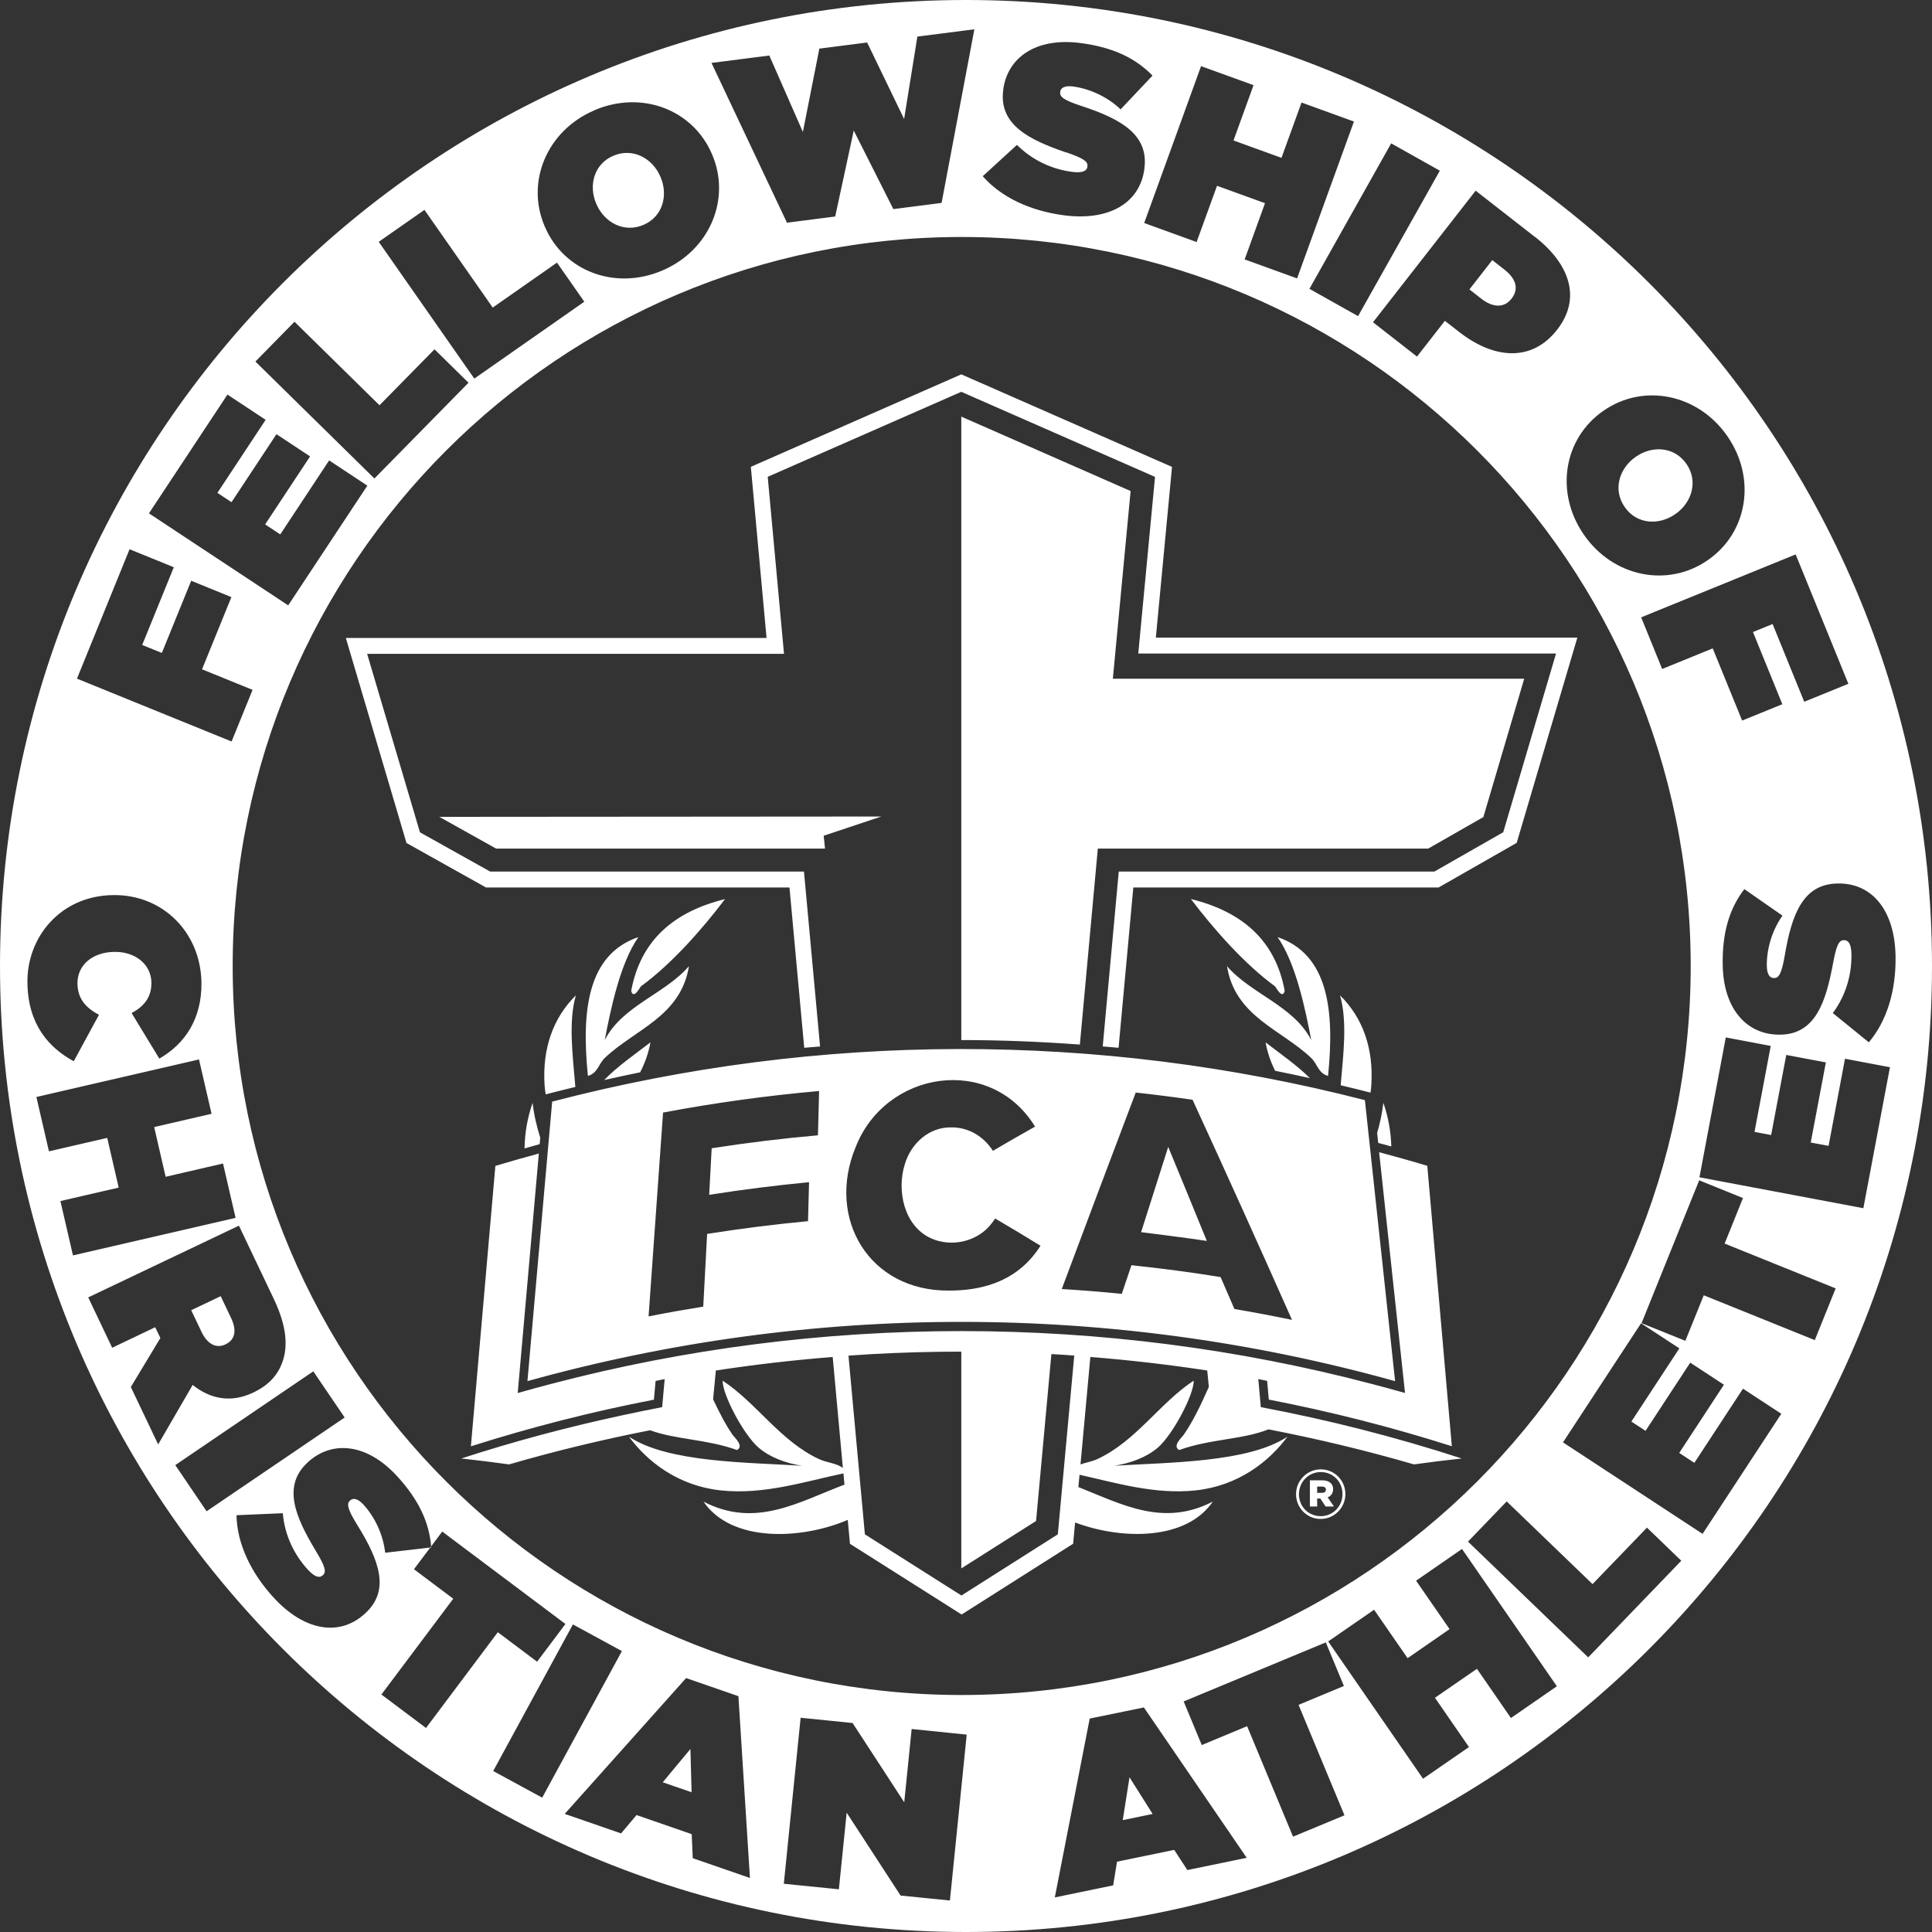 <?xml version="1.0" standalone="no"?>
<!DOCTYPE svg PUBLIC "-//W3C//DTD SVG 1.1//EN" "http://www.w3.org/Graphics/SVG/1.1/DTD/svg11.dtd">
<svg xmlns="http://www.w3.org/2000/svg" id="Layer_2" data-name="Layer 2" viewBox="0 0 300 300" width="300" height="300">
  <rect x="0" y="0" width="300" height="300" fill="#333333" stroke="none"/>
  <g id="Layer_1-2" data-name="Layer 1">
    <g id="FCA_Logo" data-name="FCA Logo">
      <path d="M66.8,240.31l.17-.02c0-.06-.02-.12-.02-.18l-.15.2ZM150,0C67.16,0,0,67.16,0,150s67.16,150,150,150,150-67.16,150-150S232.84,0,150,0M294.34,148.49c.09,5.26-1.32,10.02-4.15,13.36l-5.59-4.54c2.1-2.85,2.94-6.08,2.89-9.12-.02-1.55-.44-2.21-1.14-2.2h-.07c-.74.01-1.14.83-1.65,3.62-1.09,5.83-2.67,10.97-8.15,11.05h-.07c-4.92.08-8.8-3.7-8.91-10.85-.08-5,1.04-8.72,3.36-11.75l5.92,4.12c-1.74,2.47-2.47,5.41-2.43,7.82.02,1.3.47,1.88,1.1,1.87h.07c.7-.01,1.14-.72,1.61-3.47,1.11-6.65,2.96-11.12,8.18-11.21h.07c5.44-.09,8.85,4.33,8.96,11.29M287.01,106.18l-6.85,2.79-4.91-12.07-3.05,1.24,4.56,11.21-6.24,2.54-4.57-11.21-7.85,3.2-3.26-8.02,23.99-9.77,8.18,20.08ZM262.53,150c0,62.52-50.68,113.2-113.2,113.2s-113.2-50.68-113.2-113.2,50.68-113.2,113.2-113.2,113.2,50.68,113.2,113.2M248.96,63.8l.06-.04c6.17-4.28,14.63-2.62,19.19,3.95,4.56,6.57,3.17,14.97-3,19.25l-.06.04c-6.18,4.28-14.63,2.62-19.19-3.95-4.56-6.57-3.17-14.97,3-19.25M238.34,36.77c5.43,4.24,7.24,9.55,3.47,14.4l-.05.06c-3.85,4.93-9.66,4.62-15.18.32l-2.22-1.73-4.33,5.55-6.83-5.33,15.94-20.43,9.19,7.17ZM223.58,26.5l-12.7,22.59-7.55-4.24,12.69-22.59,7.55,4.24ZM194.65,13.22l-3.11,8.59,7.45,2.7,3.11-8.59,8.14,2.95-8.83,24.36-8.14-2.95,3.16-8.73-7.45-2.7-3.17,8.73-8.14-2.95,8.83-24.36,8.14,2.95ZM165.51,23.66c-5.61-1.93-10.45-4.25-9.73-9.68v-.07c.65-4.88,4.97-8.16,12.05-7.22,4.95.65,8.47,2.31,11.13,5.05l-4.95,5.24c-2.19-2.08-4.99-3.23-7.37-3.55-1.28-.17-1.93.19-2.01.81v.08c-.1.7.54,1.23,3.19,2.1,6.41,2.08,10.56,4.57,9.88,9.74v.07c-.72,5.39-5.6,8.11-12.5,7.2-5.21-.69-9.72-2.78-12.6-6.07l5.31-4.86c2.51,2.49,5.58,3.8,8.59,4.19,1.54.2,2.26-.11,2.35-.81v-.08c.11-.73-.65-1.24-3.33-2.16M119.46,8.62l5.21,11.87,2.56-12.94,7.42-.95,5.74,11.88,2.06-12.8,8.85-1.13-5.09,26.96-7.49.96-6.15-12.2-2.88,13.35-7.49.96-11.72-24.81,9-1.15ZM92.27,17.13c7.35-3.16,15.3-.13,18.27,6.77l.03.07c2.97,6.91-.34,14.86-7.69,18.02-7.35,3.16-15.3.13-18.27-6.77l-.03-.07c-2.97-6.91.34-14.86,7.69-18.01M65.91,32.59l10.6,15.17,9.98-6.98,4.24,6.07-17.08,11.94-14.84-21.24,7.1-4.96ZM45.73,49.96l13.2,12.97,8.54-8.69,5.28,5.19-14.61,14.87-18.48-18.16,6.07-6.18ZM35.32,61.27l5.93,3.92-7.49,11.34,2.19,1.45,6.98-10.56,5.22,3.45-6.98,10.56,2.35,1.55,7.59-11.49,5.93,3.92-12.29,18.59-21.62-14.29,12.19-18.44ZM20.13,85.29l6.86,2.79-4.91,12.07,3.05,1.24,4.56-11.21,6.24,2.54-4.56,11.21,7.85,3.19-3.26,8.02-24.01-9.76,8.17-20.1ZM17.47,138.99h.07c7.74-.13,13.61,5.81,13.74,13.55.09,5.7-2.62,9.6-6.54,11.84l-4.3-7.07c1.83-.99,3.11-2.39,3.07-4.75-.05-2.92-2.63-4.81-5.75-4.75h-.07c-3.37.06-5.71,2.09-5.66,4.94.04,2.44,1.4,3.79,3.34,4.83l-3.92,7.21c-3.88-2.12-7.09-5.7-7.19-12.14-.12-7.18,5.18-13.53,13.22-13.66M9.38,186.5l9.05-2.09-1.78-7.72-9.05,2.09-1.95-8.44,25.25-5.83,1.95,8.44-8.91,2.06,1.78,7.72,8.91-2.06,1.95,8.44-25.25,5.83-1.95-8.44ZM20.32,215.37l4.58-7.6-.03-.07-.77-1.61-6.68,3.19-3.72-7.82,23.4-11.14,5.44,11.43c1.97,4.15,2.19,7.28,1.33,9.7-.73,2.07-2.12,3.63-4.53,4.78l-.07.03c-3.41,1.62-6.63.98-9.35-1.21l-5.36,9.24-4.25-8.93ZM27.22,227.5l21.43-14.56,4.87,7.17-21.44,14.56-4.86-7.17ZM59.23,263.12l11.15-14.87-6.1-4.58,2.53-3.37-7,.81c-.33-3-1.74-5.69-3.36-7.46-.87-.96-1.6-1.09-2.07-.67l-.05.05c-.52.47-.37,1.3,1.09,3.67,3.57,5.72,5.14,10.3,1.29,13.82l-.05.05c-4.02,3.67-9.5,2.61-14.2-2.53-3.55-3.88-5.65-8.38-5.74-12.76l7.19-.31c.31,3.53,1.83,6.51,3.88,8.75,1.05,1.15,1.8,1.37,2.32.89l.06-.05c.54-.5.3-1.37-1.17-3.8-3.05-5.09-5.26-9.99-1.22-13.68l.05-.05c3.63-3.32,9.05-3.05,13.87,2.23,3.32,3.63,4.93,7.11,5.25,10.86l1.72-2.3,19.13,14.35-4.4,5.86-6.1-4.58-11.15,14.87-6.93-5.2ZM76.58,275.01l12.38-22.77,7.61,4.14-12.38,22.76-7.61-4.14ZM107.57,288.55l-.16-3.74-8.57-2.97-2.4,2.85-8.75-3.03,18.85-21.09,8.12,2.81,1.79,28.23-8.88-3.07ZM147.5,295.11l-7.66-.77-8.37-12.87-1.21,11.9-8.55-.86,2.61-25.78,8.07.82,8.02,12.31,1.15-11.38,8.55.87-2.61,25.78ZM184.37,290.38l-2.04-3.13-8.88,1.83-.6,3.68-9.06,1.87,5.42-27.77,8.41-1.73,15.97,23.35-9.21,1.9ZM200.78,285.19l-7.13-17.15-7.04,2.93-2.81-6.77,22.07-9.17,2.81,6.77-7.04,2.93,7.13,17.15-8,3.32ZM234.62,266.78l-5.28-7.65-6.52,4.5,5.28,7.65-7.13,4.92-14.73-21.32,7.13-4.92,5.2,7.52,6.52-4.51-5.2-7.52,7.13-4.93,14.73,21.32-7.13,4.93ZM246.62,257.36l-18.67-17.98,6.01-6.24,13.33,12.84,8.45-8.77,5.33,5.14-14.46,15.01ZM264.38,238.18l-21.68-14.21,12.12-18.49,5.95,3.89-7.45,11.37,2.2,1.44,6.94-10.59,5.23,3.43-6.94,10.59,2.35,1.54,7.55-11.52,5.95,3.9-12.22,18.64ZM281.8,208.09l-17.24-6.96-2.86,7.07-6.8-2.74,8.95-22.18,6.8,2.75-2.85,7.07,17.24,6.96-3.24,8.03ZM289.35,187.61l-25.46-4.8,4.09-21.72,6.98,1.32-2.52,13.35,2.58.49,2.35-12.44,6.15,1.16-2.35,12.44,2.77.52,2.55-13.53,6.98,1.32-4.13,21.9ZM92.61,31.69c1.21,2.82,4.25,4.54,7.31,3.23,3.03-1.3,3.85-4.64,2.65-7.43l-.03-.07c-1.21-2.82-4.25-4.54-7.31-3.23-3.03,1.3-3.85,4.64-2.65,7.43l.03.07ZM174.34,282.63l4.64-.96-3.59-5.69-1.05,6.65ZM102.91,276.75l4.48,1.55-.18-6.72-4.3,5.17ZM234.68,46.41l.05-.06c1.16-1.49.67-3.09-1.14-4.5l-1.87-1.46-3.55,4.55,1.84,1.44c1.75,1.37,3.53,1.49,4.67.03M260.1,79.86l.06-.04c2.52-1.75,3.6-5.07,1.7-7.8-1.88-2.7-5.31-2.85-7.81-1.12l-.06.04c-2.53,1.75-3.61,5.07-1.7,7.8,1.88,2.71,5.31,2.85,7.8,1.12M35,208.75l.07-.03c1.5-.72,1.68-2.24.82-4.04l-1.62-3.41-4.58,2.18,1.61,3.38c.89,1.87,2.27,2.61,3.71,1.93M216.63,214.45c-1.56-14.56-3.12-29.09-4.69-43.62-41.39-10.66-84.83-10.58-126.2.23-1.28,14.46-2.56,28.92-3.84,43.4,44.07-12.26,90.65-12.27,134.72,0M176.36,169.65c2.91.32,5.87.69,8.82,1.12,5.09,11.07,10.28,22.55,15.44,34.18-2.97-.62-5.96-1.18-8.94-1.69l-2.15-4.96c-4.57-.74-9.22-1.35-13.84-1.84l-1.5,4.45c-3.1-.31-6.22-.56-9.32-.75,3.82-10.22,7.68-20.47,11.49-30.52M132.86,178.14c4.63-11.91,20.96-14.47,27.86-3.2-2.1,1.18-4.26,2.42-6.54,3.76-1.47-2.27-3.82-3.7-6.58-3.64-3.37-.01-6.1,2.48-7.07,5.62-1.35,4.14-.17,9.71,4.05,11.61,3.2,1.45,7.35.49,9.46-2.4.17-.21.33-.44.49-.68,2.31,1.35,4.67,2.77,7.04,4.23-.47.74-1,1.43-1.55,2.05-3.23,3.62-7.8,4.93-12.69,4.91-12.31.1-19.07-11.14-14.47-22.27M102.95,172.76c7.99-1.51,16.14-2.63,24.24-3.35l-.18,6.88c-5.48.48-11.03,1.16-16.5,2.01l-.39,7.23c5.11-.8,10.26-1.46,15.51-1.96l-.16,6.05c-5.25.5-10.49,1.16-15.67,1.98l-.6,11.29c-2.83.46-5.68.96-8.49,1.52l2.25-31.64ZM203.4,167.41c-2.07-2.05-4.54-3.74-6.88-5.55.29,1.62.81,3.07,1.48,4.41,1.81.36,3.61.75,5.4,1.14M212.81,169.66c.06-.39.11-.79.13-1.19.36-5.71-1.34-10.45-4.86-13.91,1.16,4.06.51,9.13.1,13.96,1.54.37,3.09.74,4.63,1.14M206.22,167.07c1.03-10.17.05-18.87-7.84-21.56,2.85,4.07,4.33,11.28,5.23,16-2.73-5.34-9.29-7.12-13.08-11.48,1.26,7.84,8.41,9.8,13.08,14.26.96.92,1.08,2.36,2.61,2.78M184.93,139.61c3.61,4.76,8.35,10.11,13.07,13.56.09.06,1.12,2.12,1.49.69-1.46-7.92-6.69-12.32-14.57-14.26M214.81,171.25c-.2,1.68-.54,3.22-.97,4.68.06.51.11,1.03.17,1.54.68.18,1.36.36,2.03.55-.06-2.23-.45-4.51-1.23-6.77M99.4,166.51c.72-1.4,1.29-2.93,1.6-4.65-2.46,1.89-5.05,3.66-7.19,5.85,1.86-.42,3.72-.82,5.59-1.2M84.56,168.47c.03.49.1.98.18,1.46,1.53-.41,3.07-.77,4.6-1.15-.4-4.91-1.11-10.08.08-14.22-3.51,3.46-5.22,8.2-4.86,13.91M91.29,167.07c1.53-.43,1.65-1.86,2.61-2.78,4.67-4.46,11.81-6.42,13.08-14.26-3.79,4.36-10.35,6.14-13.08,11.48.91-4.72,2.38-11.93,5.23-16-7.89,2.69-8.87,11.39-7.84,21.56M99.51,153.17c4.73-3.45,9.47-8.8,13.07-13.56-7.88,1.94-13.11,6.34-14.57,14.26.38,1.43,1.4-.63,1.49-.69M81.45,178.33c.79-.22,1.57-.45,2.35-.67.03-.33.06-.67.09-1-.53-1.68-.96-3.45-1.19-5.41-.82,2.36-1.21,4.75-1.25,7.08M68.4,126.83h-.2l8.84,4.94h51.07l-.21-2,8.95-2.98-68.45.05ZM175.57,76.25l-26.28-11.55h0s-.02,0-.02,0v96.8h.02c6.13,0,12.27.25,18.39.7l2.79-30.43h51.3l8.64-4.94h-.06l6.33-21.44h-63.88l.04-.39,2.72-28.75ZM181.97,72.49l-32.7-14.36-32.68,14.36,2.44,26.57H53.7l9.42,31.84,12.35,6.91h47.12l2.29,24.89c.82-.08,1.64-.13,2.46-.2l-2.5-27.16h-48.72l-10.91-6.1-8.2-27.71h64.73l-2.53-27.49,30.06-13.2,30.08,13.21-2.6,27.43h64.87l-8.2,27.75-10.7,6.11h-49l-2.49,27.15c.82.07,1.64.13,2.46.21l2.29-24.89h47.4l12.13-6.93,9.42-31.87h-65.45l2.51-26.51ZM187.4,192.7c-1.95-4.76-4.03-9.86-6-14.61l-4.21,13.24c1.96.25,4.16.51,7.77,1.01l2.43.35ZM195.35,214.13c.47.09.94.2,1.41.29.09.97.18,1.94.26,2.91,9.57,1.85,19.06,4.26,28.42,7.24-1.26-14.52-2.54-29.04-3.81-43.54-2.48-.75-4.98-1.45-7.48-2.12,1.34,12.45,2.68,24.91,4.02,37.39-1.74-.49-3.48-.97-5.23-1.42-41.51-10.92-85.8-10.92-127.31,0-1.75.46-3.5.93-5.24,1.43,1.09-12.41,2.19-24.8,3.28-37.19-2.26.61-4.51,1.25-6.75,1.92-1.27,14.5-2.54,29.02-3.8,43.54,9.36-2.97,18.85-5.39,28.42-7.24.09-.97.18-1.94.26-2.91.47-.09.94-.2,1.41-.28-.11,1.16-.37,4.06-.39,4.35-2.1.4-4.21.84-6.3,1.29-8.38,1.8-16.69,4.02-24.89,6.68,2.47.27,4.94.58,7.42.92,7.24-2.1,14.54-3.86,21.89-5.3,4.07,1.48,8.78,1.37,13.51,3.07,1.13-.65-.42-1.95-.74-2.43-1.08-1.57-2.04-3.45-2.98-5.45.14-1.49.29-2.98.43-4.47,6.03-.92,12.08-1.62,18.14-2.1l1.58,17.22c-1.11-.77-2.49-.8-3.72-1.37-6.03-2.82-9.6-8.63-14.94-12.17-.09,2.09,3.28,8.47,5.61,10.43,1.74,1.47,4.16,2.39,6.72,2.78-8.52-.53-20.88-.49-26.89-4.52,2.86,3.89,7.63,7.62,14.2,8.34,6.77.75,13.28-1.43,19.11-2.63l.16,1.74c-7.17,2.72-13.84,6.83-21.89,2.64,4.34,6.38,15.16,5.93,22.4,2.84l.34,3.71,17.34,10.98,17.32-10.99.3-3.3c7.2,2.71,17.25,2.84,21.39-3.25-7.68,3.99-14.09.44-20.88-2.25l.18-1.91c5.56,1.23,11.72,3.12,18.09,2.42,6.57-.72,11.33-4.45,14.2-8.34-6.01,4.03-18.37,3.99-26.89,4.52,2.56-.4,4.98-1.31,6.72-2.78,2.33-1.96,5.69-8.34,5.6-10.43-5.34,3.53-8.9,9.35-14.94,12.17-.85.39-1.77.53-2.63.83l1.53-16.68c6.07.48,12.12,1.18,18.15,2.1.08.85.16,1.7.25,2.55-1.21,2.72-2.44,5.31-3.86,7.37-.32.48-1.87,1.79-.75,2.43,4.87-1.75,9.72-1.58,13.88-3.21,7.59,1.47,15.12,3.27,22.58,5.44,2.49-.35,4.96-.65,7.42-.92-10.26-3.33-20.68-5.99-31.2-7.97-.13-1.45-.26-2.9-.39-4.35M164.26,238.25l-14.97,9.5-14.99-9.5-2.55-27.75c1.18-.08,2.37-.16,3.55-.23,4.65-.26,9.31-.39,13.97-.39v33.65h.02s11.59-7.35,11.59-7.35l2.38-25.92c1.18.07,2.37.14,3.55.23l-2.55,27.75ZM207.01,231.27v-.02c0-.39-.12-.7-.35-.93-.29-.29-.73-.46-1.37-.46h-1.89v4.07h1.13v-1.24h.49l.82,1.24h1.3l-.98-1.42c.51-.21.84-.62.84-1.25M205.88,231.34c0,.29-.22.47-.61.47h-.74v-.98h.73c.38,0,.63.16.63.49v.02ZM205.09,228.16c-2.15,0-3.84,1.77-3.84,3.85v.02c0,2.08,1.67,3.83,3.82,3.83s3.84-1.77,3.84-3.85v-.02c0-2.08-1.67-3.83-3.82-3.83M208.46,232.01c0,1.87-1.46,3.42-3.39,3.42s-3.37-1.53-3.37-3.4v-.02c0-1.87,1.46-3.43,3.39-3.43s3.37,1.53,3.37,3.4v.02Z" style="fill: #fff; stroke-width: 0px;"/>
    </g>
  </g>
</svg>